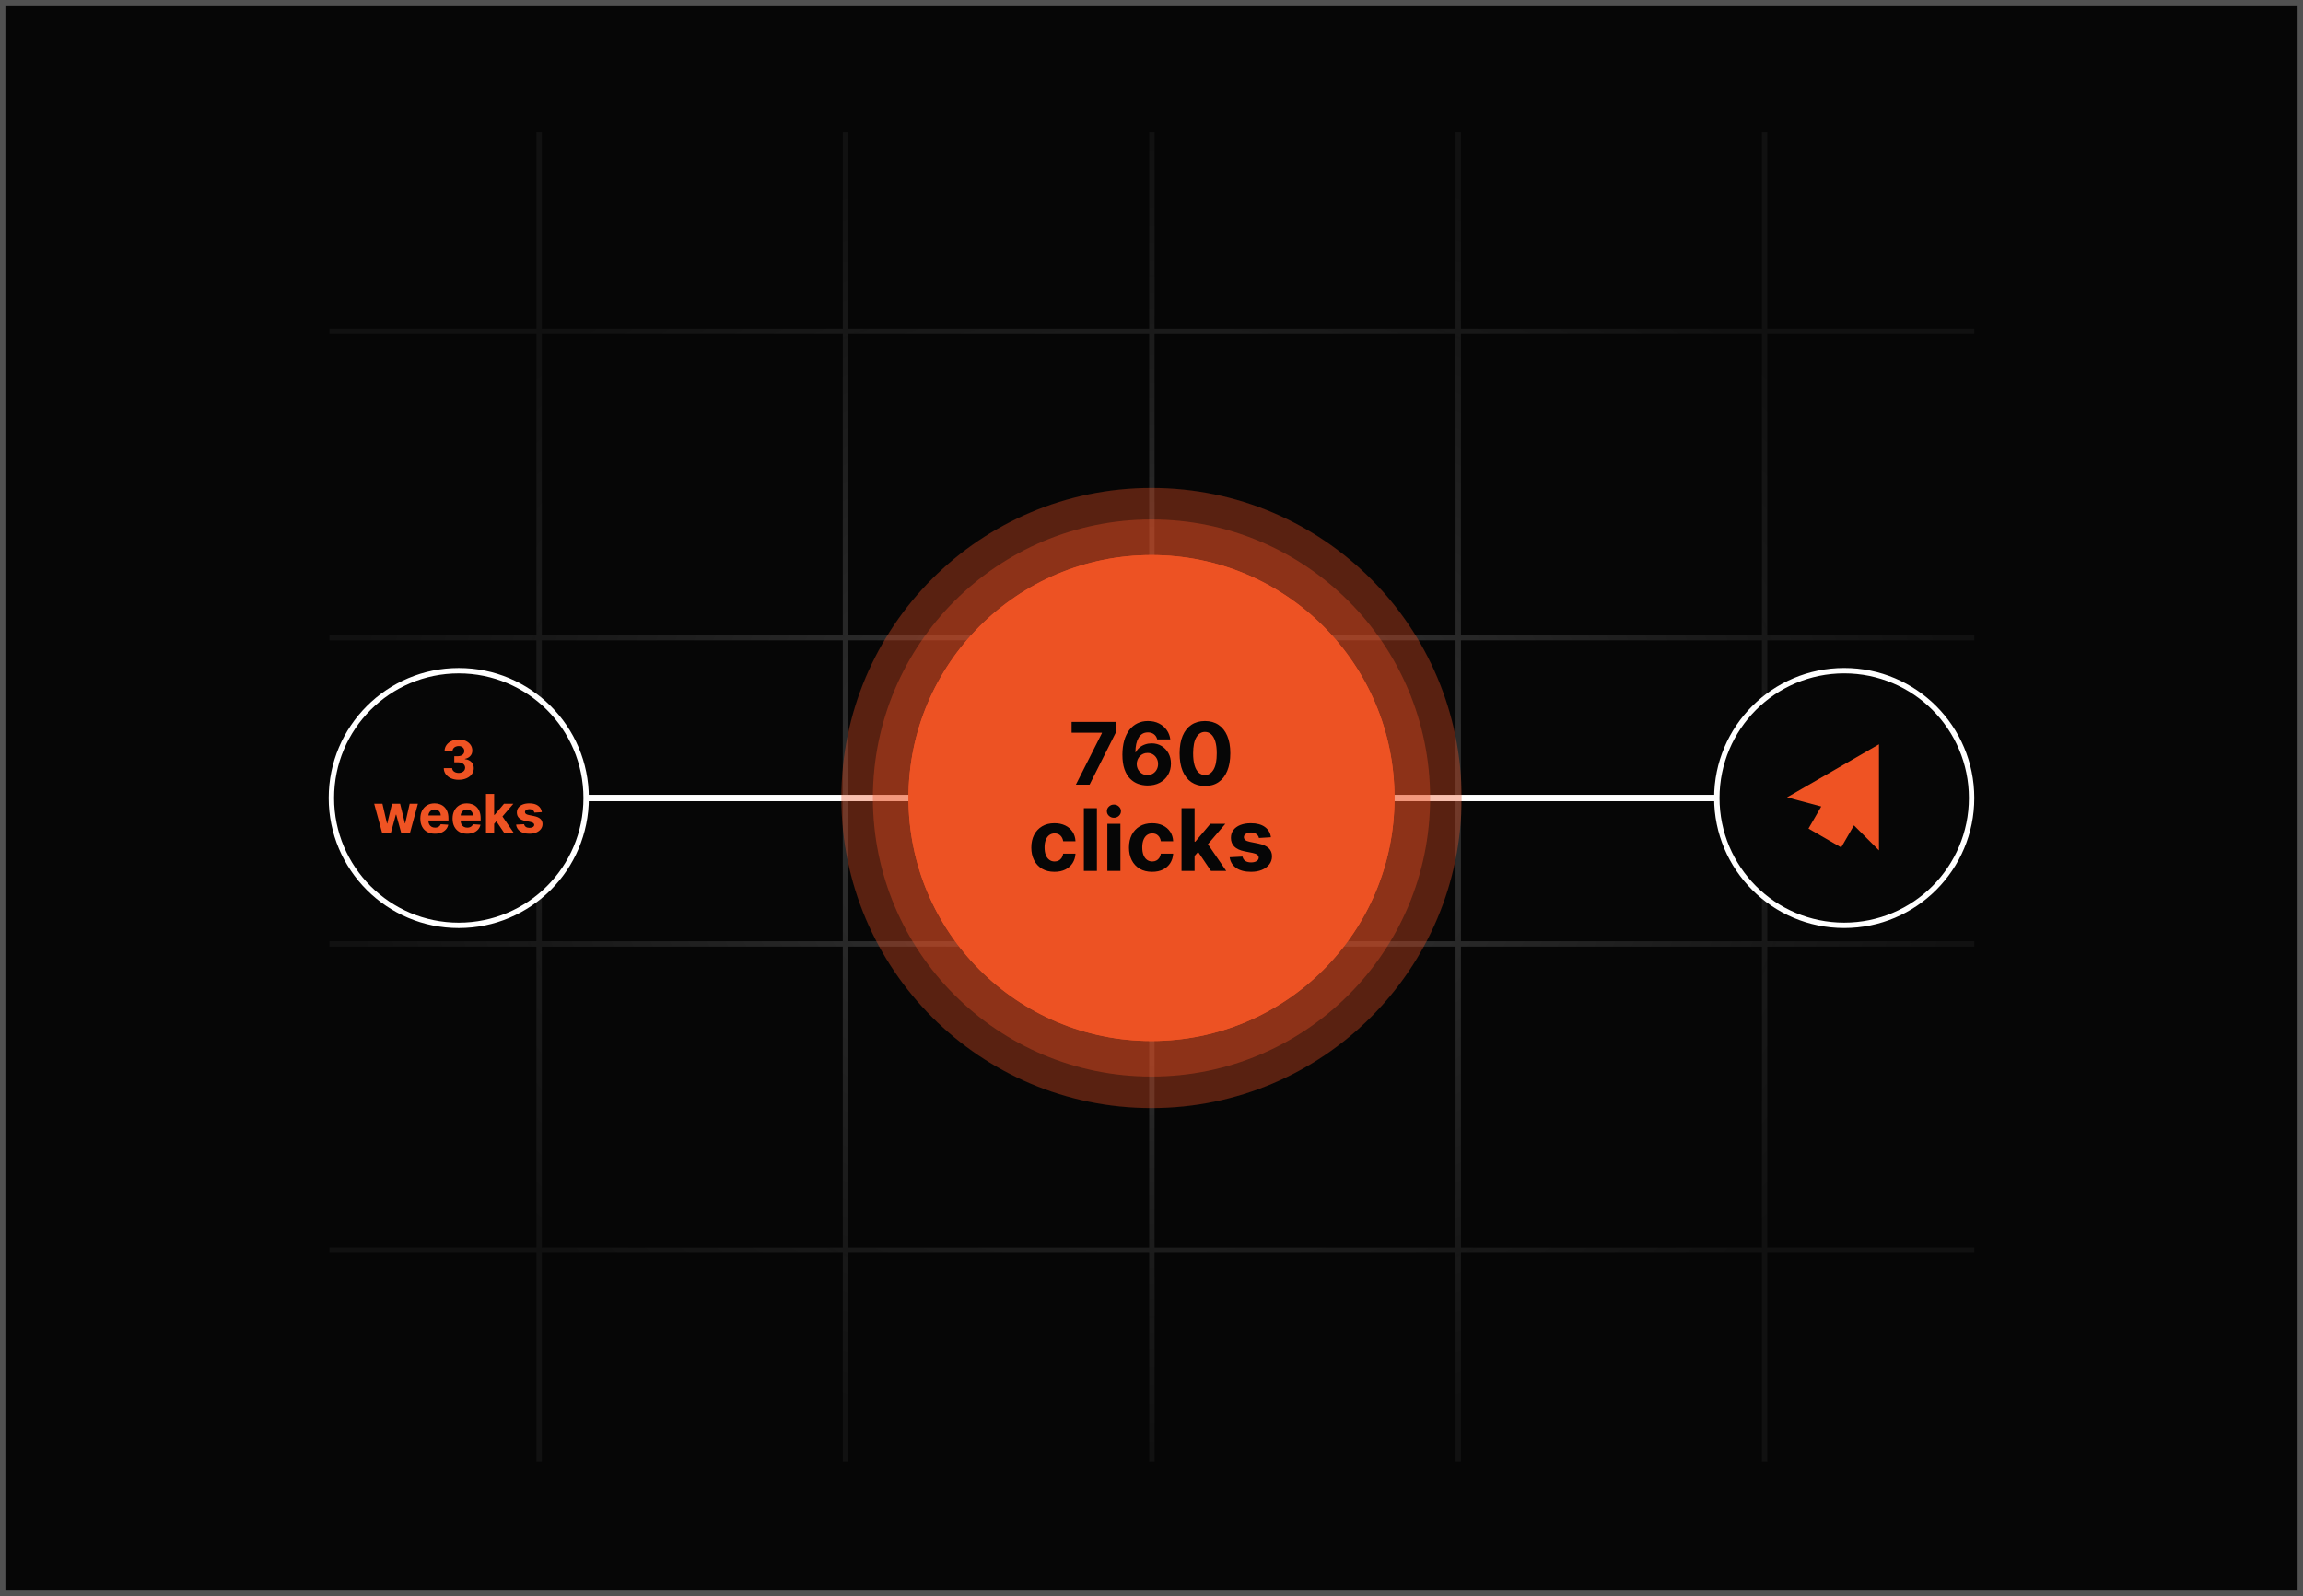 <?xml version="1.0" encoding="UTF-8"?> <svg xmlns="http://www.w3.org/2000/svg" width="427" height="296" viewBox="0 0 427 296" fill="none"><rect x="0" y="0" width="427" height="296" fill="#808080" stroke="none"/><rect x="0.5" y="0.5" width="426" height="295" fill="#060606"></rect><rect x="0.5" y="0.5" width="426" height="295" stroke="#515151"></rect><path d="M366.052 61.452L61.084 61.452M366.052 118.258L61.084 118.258M366.052 175.063L61.084 175.063M366.052 231.869L61.084 231.869M99.957 24.435V271.001M156.762 24.435V271.001M213.568 24.435V271.001M270.374 24.435V271.001M327.179 24.435V271.001" stroke="url(#paint0_radial_2892_26516)" stroke-opacity="0.4"></path><path d="M74.455 148L204.171 148" stroke="white" stroke-width="1.185"></path><path d="M222.83 148L352.546 148" stroke="white" stroke-width="1.185"></path><circle cx="213.499" cy="148.004" r="45.058" transform="rotate(-90 213.499 148.004)" fill="#EF5323"></circle><circle opacity="0.2" cx="213.499" cy="148" r="57.501" transform="rotate(-90 213.499 148)" fill="#EF5323"></circle><circle opacity="0.2" cx="213.499" cy="147.999" r="51.657" transform="rotate(-90 213.499 147.999)" fill="#EF5323"></circle><path d="M199.482 145.518L204.305 135.972V135.893H198.686V133.881H206.851V135.921L202.021 145.518H199.482ZM212.753 145.677C212.154 145.673 211.577 145.573 211.02 145.376C210.467 145.179 209.971 144.858 209.531 144.415C209.092 143.972 208.743 143.385 208.486 142.654C208.232 141.923 208.105 141.025 208.105 139.961C208.109 138.983 208.221 138.11 208.44 137.341C208.664 136.569 208.982 135.913 209.395 135.376C209.812 134.838 210.31 134.429 210.889 134.148C211.469 133.864 212.118 133.722 212.838 133.722C213.615 133.722 214.3 133.874 214.895 134.177C215.49 134.476 215.967 134.883 216.327 135.398C216.69 135.913 216.91 136.491 216.986 137.131H214.56C214.465 136.726 214.266 136.408 213.963 136.177C213.66 135.946 213.285 135.83 212.838 135.83C212.08 135.83 211.505 136.16 211.111 136.819C210.721 137.478 210.522 138.374 210.514 139.506H210.594C210.768 139.162 211.003 138.868 211.298 138.626C211.598 138.379 211.937 138.192 212.315 138.063C212.698 137.93 213.101 137.864 213.526 137.864C214.215 137.864 214.829 138.027 215.366 138.353C215.904 138.675 216.329 139.118 216.639 139.682C216.95 140.247 217.105 140.893 217.105 141.62C217.105 142.408 216.921 143.108 216.554 143.722C216.19 144.336 215.681 144.817 215.026 145.165C214.374 145.51 213.616 145.68 212.753 145.677ZM212.741 143.745C213.12 143.745 213.459 143.654 213.759 143.472C214.058 143.29 214.293 143.044 214.463 142.733C214.634 142.423 214.719 142.074 214.719 141.688C214.719 141.302 214.634 140.955 214.463 140.648C214.296 140.341 214.065 140.097 213.77 139.915C213.474 139.733 213.137 139.643 212.759 139.643C212.474 139.643 212.211 139.696 211.969 139.802C211.73 139.908 211.52 140.055 211.338 140.245C211.16 140.434 211.02 140.654 210.918 140.904C210.815 141.15 210.764 141.413 210.764 141.694C210.764 142.069 210.849 142.412 211.02 142.722C211.194 143.033 211.429 143.281 211.724 143.466C212.024 143.652 212.363 143.745 212.741 143.745ZM223.412 145.773C222.435 145.769 221.594 145.529 220.889 145.052C220.188 144.574 219.649 143.883 219.27 142.978C218.895 142.073 218.709 140.983 218.713 139.711C218.713 138.442 218.901 137.36 219.276 136.466C219.654 135.573 220.194 134.893 220.895 134.427C221.599 133.957 222.438 133.722 223.412 133.722C224.385 133.722 225.223 133.957 225.923 134.427C226.628 134.896 227.17 135.578 227.548 136.472C227.927 137.362 228.115 138.442 228.111 139.711C228.111 140.987 227.921 142.078 227.543 142.983C227.168 143.889 226.63 144.58 225.929 145.057C225.228 145.535 224.389 145.773 223.412 145.773ZM223.412 143.733C224.079 143.733 224.611 143.398 225.009 142.728C225.406 142.057 225.603 141.052 225.599 139.711C225.599 138.828 225.509 138.093 225.327 137.506C225.149 136.919 224.895 136.478 224.565 136.182C224.24 135.887 223.855 135.739 223.412 135.739C222.749 135.739 222.219 136.071 221.821 136.733C221.423 137.396 221.223 138.389 221.219 139.711C221.219 140.605 221.308 141.351 221.486 141.949C221.668 142.544 221.923 142.991 222.253 143.29C222.582 143.586 222.969 143.733 223.412 143.733ZM195.511 161.688C194.617 161.688 193.848 161.499 193.204 161.12C192.564 160.737 192.071 160.207 191.727 159.529C191.386 158.851 191.215 158.071 191.215 157.188C191.215 156.294 191.388 155.51 191.732 154.836C192.081 154.158 192.575 153.629 193.215 153.251C193.855 152.868 194.617 152.677 195.499 152.677C196.261 152.677 196.927 152.815 197.499 153.091C198.071 153.368 198.524 153.756 198.857 154.256C199.191 154.756 199.374 155.343 199.408 156.018H197.124C197.06 155.582 196.889 155.232 196.613 154.966C196.34 154.698 195.982 154.563 195.539 154.563C195.164 154.563 194.836 154.665 194.556 154.87C194.28 155.071 194.064 155.364 193.908 155.751C193.753 156.137 193.675 156.605 193.675 157.154C193.675 157.711 193.751 158.184 193.903 158.574C194.058 158.965 194.276 159.262 194.556 159.466C194.836 159.671 195.164 159.773 195.539 159.773C195.816 159.773 196.064 159.716 196.283 159.603C196.507 159.489 196.691 159.324 196.835 159.108C196.982 158.889 197.079 158.626 197.124 158.319H199.408C199.371 158.985 199.189 159.573 198.863 160.08C198.541 160.584 198.096 160.978 197.528 161.262C196.96 161.546 196.287 161.688 195.511 161.688ZM203.379 149.881V161.518H200.958V149.881H203.379ZM205.317 161.518V152.79H207.738V161.518H205.317ZM206.533 151.665C206.174 151.665 205.865 151.546 205.607 151.307C205.353 151.065 205.227 150.775 205.227 150.438C205.227 150.105 205.353 149.819 205.607 149.58C205.865 149.338 206.174 149.216 206.533 149.216C206.893 149.216 207.2 149.338 207.454 149.58C207.711 149.819 207.84 150.105 207.84 150.438C207.84 150.775 207.711 151.065 207.454 151.307C207.2 151.546 206.893 151.665 206.533 151.665ZM213.62 161.688C212.726 161.688 211.957 161.499 211.313 161.12C210.673 160.737 210.181 160.207 209.836 159.529C209.495 158.851 209.325 158.071 209.325 157.188C209.325 156.294 209.497 155.51 209.842 154.836C210.19 154.158 210.684 153.629 211.325 153.251C211.965 152.868 212.726 152.677 213.609 152.677C214.37 152.677 215.037 152.815 215.609 153.091C216.181 153.368 216.633 153.756 216.967 154.256C217.3 154.756 217.484 155.343 217.518 156.018H215.234C215.169 155.582 214.999 155.232 214.722 154.966C214.45 154.698 214.092 154.563 213.648 154.563C213.273 154.563 212.946 154.665 212.665 154.87C212.389 155.071 212.173 155.364 212.018 155.751C211.862 156.137 211.785 156.605 211.785 157.154C211.785 157.711 211.861 158.184 212.012 158.574C212.167 158.965 212.385 159.262 212.665 159.466C212.946 159.671 213.273 159.773 213.648 159.773C213.925 159.773 214.173 159.716 214.393 159.603C214.616 159.489 214.8 159.324 214.944 159.108C215.092 158.889 215.188 158.626 215.234 158.319H217.518C217.48 158.985 217.298 159.573 216.972 160.08C216.65 160.584 216.205 160.978 215.637 161.262C215.069 161.546 214.397 161.688 213.62 161.688ZM221.261 159.006L221.266 156.103H221.619L224.414 152.79H227.192L223.437 157.177H222.863L221.261 159.006ZM219.067 161.518V149.881H221.488V161.518H219.067ZM224.522 161.518L221.954 157.716L223.567 156.006L227.357 161.518H224.522ZM235.641 155.279L233.425 155.415C233.388 155.226 233.306 155.055 233.181 154.904C233.056 154.749 232.891 154.626 232.687 154.535C232.486 154.44 232.246 154.393 231.965 154.393C231.59 154.393 231.274 154.472 231.016 154.631C230.759 154.787 230.63 154.995 230.63 155.256C230.63 155.465 230.713 155.641 230.88 155.785C231.047 155.929 231.333 156.044 231.738 156.131L233.317 156.449C234.166 156.624 234.799 156.904 235.215 157.29C235.632 157.677 235.84 158.184 235.84 158.813C235.84 159.385 235.672 159.887 235.335 160.319C235.001 160.751 234.543 161.088 233.96 161.33C233.38 161.569 232.711 161.688 231.954 161.688C230.799 161.688 229.878 161.448 229.192 160.966C228.511 160.482 228.111 159.823 227.994 158.989L230.374 158.864C230.446 159.216 230.621 159.485 230.897 159.671C231.174 159.853 231.528 159.944 231.96 159.944C232.384 159.944 232.725 159.862 232.982 159.699C233.244 159.533 233.376 159.319 233.38 159.057C233.376 158.838 233.283 158.658 233.102 158.518C232.92 158.374 232.639 158.264 232.261 158.188L230.749 157.887C229.897 157.716 229.263 157.421 228.846 157.001C228.433 156.58 228.227 156.044 228.227 155.393C228.227 154.832 228.378 154.349 228.681 153.944C228.988 153.538 229.418 153.226 229.971 153.006C230.528 152.787 231.179 152.677 231.925 152.677C233.028 152.677 233.895 152.91 234.528 153.376C235.164 153.841 235.535 154.476 235.641 155.279Z" fill="#060606"></path><circle cx="213.499" cy="148.004" r="45.058" transform="rotate(-90 213.499 148.004)" fill="#EF5323"></circle><circle opacity="0.2" cx="213.499" cy="148" r="57.501" transform="rotate(-90 213.499 148)" fill="#EF5323"></circle><circle opacity="0.2" cx="213.499" cy="147.999" r="51.657" transform="rotate(-90 213.499 147.999)" fill="#EF5323"></circle><path d="M199.482 145.518L204.305 135.972V135.893H198.686V133.881H206.851V135.921L202.021 145.518H199.482ZM212.753 145.677C212.154 145.673 211.577 145.572 211.02 145.376C210.467 145.179 209.971 144.858 209.531 144.415C209.092 143.972 208.743 143.385 208.486 142.654C208.232 141.923 208.105 141.025 208.105 139.961C208.109 138.983 208.221 138.11 208.44 137.341C208.664 136.569 208.982 135.913 209.395 135.376C209.812 134.838 210.31 134.429 210.889 134.148C211.469 133.864 212.118 133.722 212.838 133.722C213.615 133.722 214.3 133.874 214.895 134.177C215.49 134.476 215.967 134.883 216.327 135.398C216.69 135.913 216.91 136.491 216.986 137.131H214.56C214.465 136.726 214.266 136.408 213.963 136.177C213.66 135.946 213.285 135.83 212.838 135.83C212.08 135.83 211.505 136.16 211.111 136.819C210.721 137.478 210.522 138.374 210.514 139.506H210.594C210.768 139.161 211.003 138.868 211.298 138.626C211.598 138.379 211.937 138.192 212.315 138.063C212.698 137.93 213.101 137.864 213.526 137.864C214.215 137.864 214.829 138.027 215.366 138.353C215.904 138.675 216.329 139.118 216.639 139.682C216.95 140.247 217.105 140.893 217.105 141.62C217.105 142.408 216.921 143.108 216.554 143.722C216.19 144.336 215.681 144.817 215.026 145.165C214.374 145.51 213.616 145.68 212.753 145.677ZM212.741 143.745C213.12 143.745 213.459 143.654 213.759 143.472C214.058 143.29 214.293 143.044 214.463 142.733C214.634 142.423 214.719 142.074 214.719 141.688C214.719 141.302 214.634 140.955 214.463 140.648C214.296 140.341 214.065 140.097 213.77 139.915C213.474 139.733 213.137 139.643 212.759 139.643C212.474 139.643 212.211 139.696 211.969 139.802C211.73 139.908 211.52 140.055 211.338 140.245C211.16 140.434 211.02 140.654 210.918 140.904C210.815 141.15 210.764 141.413 210.764 141.694C210.764 142.069 210.849 142.411 211.02 142.722C211.194 143.033 211.429 143.281 211.724 143.466C212.024 143.652 212.363 143.745 212.741 143.745ZM223.412 145.773C222.435 145.769 221.594 145.529 220.889 145.052C220.188 144.574 219.649 143.883 219.27 142.978C218.895 142.072 218.709 140.983 218.713 139.711C218.713 138.442 218.901 137.36 219.276 136.466C219.654 135.572 220.194 134.893 220.895 134.427C221.599 133.957 222.438 133.722 223.412 133.722C224.385 133.722 225.223 133.957 225.923 134.427C226.628 134.896 227.17 135.578 227.548 136.472C227.927 137.362 228.115 138.442 228.111 139.711C228.111 140.987 227.921 142.078 227.543 142.983C227.168 143.889 226.63 144.58 225.929 145.057C225.228 145.535 224.389 145.773 223.412 145.773ZM223.412 143.733C224.079 143.733 224.611 143.398 225.009 142.728C225.406 142.057 225.603 141.052 225.599 139.711C225.599 138.828 225.509 138.093 225.327 137.506C225.149 136.919 224.895 136.478 224.565 136.182C224.24 135.887 223.855 135.739 223.412 135.739C222.749 135.739 222.219 136.071 221.821 136.733C221.423 137.396 221.223 138.389 221.219 139.711C221.219 140.605 221.308 141.351 221.486 141.949C221.668 142.544 221.923 142.991 222.253 143.29C222.582 143.586 222.969 143.733 223.412 143.733ZM195.511 161.688C194.617 161.688 193.848 161.499 193.204 161.12C192.564 160.737 192.071 160.207 191.727 159.529C191.386 158.851 191.215 158.071 191.215 157.188C191.215 156.294 191.388 155.51 191.732 154.836C192.081 154.158 192.575 153.629 193.215 153.251C193.855 152.868 194.617 152.677 195.499 152.677C196.261 152.677 196.927 152.815 197.499 153.091C198.071 153.368 198.524 153.756 198.857 154.256C199.191 154.756 199.374 155.343 199.408 156.018H197.124C197.06 155.582 196.889 155.232 196.613 154.966C196.34 154.697 195.982 154.563 195.539 154.563C195.164 154.563 194.836 154.665 194.556 154.87C194.28 155.071 194.064 155.364 193.908 155.751C193.753 156.137 193.675 156.605 193.675 157.154C193.675 157.711 193.751 158.184 193.903 158.574C194.058 158.965 194.276 159.262 194.556 159.466C194.836 159.671 195.164 159.773 195.539 159.773C195.816 159.773 196.064 159.716 196.283 159.603C196.507 159.489 196.691 159.324 196.835 159.108C196.982 158.889 197.079 158.626 197.124 158.319H199.408C199.371 158.985 199.189 159.572 198.863 160.08C198.541 160.584 198.096 160.978 197.528 161.262C196.96 161.546 196.287 161.688 195.511 161.688ZM203.379 149.881V161.518H200.958V149.881H203.379ZM205.317 161.518V152.79H207.738V161.518H205.317ZM206.533 151.665C206.174 151.665 205.865 151.546 205.607 151.307C205.353 151.065 205.227 150.775 205.227 150.438C205.227 150.105 205.353 149.819 205.607 149.58C205.865 149.338 206.174 149.216 206.533 149.216C206.893 149.216 207.2 149.338 207.454 149.58C207.711 149.819 207.84 150.105 207.84 150.438C207.84 150.775 207.711 151.065 207.454 151.307C207.2 151.546 206.893 151.665 206.533 151.665ZM213.62 161.688C212.726 161.688 211.957 161.499 211.313 161.12C210.673 160.737 210.181 160.207 209.836 159.529C209.495 158.851 209.325 158.071 209.325 157.188C209.325 156.294 209.497 155.51 209.842 154.836C210.19 154.158 210.684 153.629 211.325 153.251C211.965 152.868 212.726 152.677 213.609 152.677C214.37 152.677 215.037 152.815 215.609 153.091C216.181 153.368 216.633 153.756 216.967 154.256C217.3 154.756 217.484 155.343 217.518 156.018H215.234C215.169 155.582 214.999 155.232 214.722 154.966C214.45 154.697 214.092 154.563 213.648 154.563C213.273 154.563 212.946 154.665 212.665 154.87C212.389 155.071 212.173 155.364 212.018 155.751C211.862 156.137 211.785 156.605 211.785 157.154C211.785 157.711 211.861 158.184 212.012 158.574C212.167 158.965 212.385 159.262 212.665 159.466C212.946 159.671 213.273 159.773 213.648 159.773C213.925 159.773 214.173 159.716 214.393 159.603C214.616 159.489 214.8 159.324 214.944 159.108C215.092 158.889 215.188 158.626 215.234 158.319H217.518C217.48 158.985 217.298 159.572 216.972 160.08C216.65 160.584 216.205 160.978 215.637 161.262C215.069 161.546 214.397 161.688 213.62 161.688ZM221.261 159.006L221.266 156.103H221.619L224.414 152.79H227.192L223.437 157.177H222.863L221.261 159.006ZM219.067 161.518V149.881H221.488V161.518H219.067ZM224.522 161.518L221.954 157.716L223.567 156.006L227.357 161.518H224.522ZM235.641 155.279L233.425 155.415C233.388 155.226 233.306 155.055 233.181 154.904C233.056 154.749 232.891 154.626 232.687 154.535C232.486 154.44 232.246 154.393 231.965 154.393C231.59 154.393 231.274 154.472 231.016 154.631C230.759 154.786 230.63 154.995 230.63 155.256C230.63 155.465 230.713 155.641 230.88 155.785C231.047 155.929 231.333 156.044 231.738 156.131L233.317 156.449C234.166 156.624 234.799 156.904 235.215 157.29C235.632 157.677 235.84 158.184 235.84 158.813C235.84 159.385 235.672 159.887 235.335 160.319C235.001 160.751 234.543 161.088 233.96 161.33C233.38 161.569 232.711 161.688 231.954 161.688C230.799 161.688 229.878 161.447 229.192 160.966C228.511 160.482 228.111 159.822 227.994 158.989L230.374 158.864C230.446 159.216 230.621 159.485 230.897 159.671C231.174 159.853 231.528 159.944 231.96 159.944C232.384 159.944 232.725 159.862 232.982 159.699C233.244 159.533 233.376 159.319 233.38 159.057C233.376 158.838 233.283 158.658 233.102 158.518C232.92 158.374 232.639 158.264 232.261 158.188L230.749 157.887C229.897 157.716 229.263 157.421 228.846 157.001C228.433 156.58 228.227 156.044 228.227 155.393C228.227 154.832 228.378 154.349 228.681 153.944C228.988 153.538 229.418 153.226 229.971 153.006C230.528 152.786 231.179 152.677 231.925 152.677C233.028 152.677 233.895 152.91 234.528 153.376C235.164 153.841 235.535 154.476 235.641 155.279Z" fill="#060606"></path><circle cx="341.936" cy="148" r="23.616" fill="#060606" stroke="white"></circle><circle cx="85.061" cy="148.004" r="23.616" fill="#060606" stroke="white"></circle><path d="M348.381 157.713L348.381 138.035L331.34 147.874L337.679 149.573L335.314 153.669L341.375 157.169L343.741 153.072L348.381 157.713Z" fill="#EF5323"></path><path d="M85.042 144.617C84.512 144.617 84.04 144.526 83.625 144.344C83.213 144.159 82.888 143.906 82.649 143.584C82.412 143.259 82.29 142.885 82.283 142.461H83.831C83.841 142.639 83.899 142.795 84.005 142.93C84.114 143.063 84.259 143.166 84.439 143.239C84.619 143.313 84.821 143.349 85.046 143.349C85.28 143.349 85.487 143.308 85.667 143.225C85.847 143.142 85.988 143.027 86.09 142.881C86.192 142.734 86.243 142.564 86.243 142.373C86.243 142.179 86.188 142.007 86.079 141.858C85.973 141.706 85.819 141.588 85.618 141.503C85.419 141.417 85.182 141.375 84.907 141.375H84.229V140.246H84.907C85.139 140.246 85.344 140.205 85.522 140.125C85.702 140.044 85.841 139.933 85.941 139.791C86.04 139.647 86.09 139.479 86.09 139.287C86.09 139.104 86.046 138.945 85.959 138.807C85.873 138.668 85.753 138.559 85.596 138.481C85.442 138.403 85.263 138.363 85.057 138.363C84.848 138.363 84.658 138.401 84.485 138.477C84.312 138.55 84.174 138.656 84.069 138.793C83.965 138.93 83.909 139.091 83.902 139.276H82.429C82.436 138.857 82.555 138.488 82.787 138.168C83.019 137.849 83.332 137.599 83.725 137.419C84.12 137.237 84.567 137.145 85.064 137.145C85.566 137.145 86.005 137.237 86.381 137.419C86.757 137.601 87.05 137.847 87.258 138.157C87.469 138.465 87.573 138.811 87.571 139.194C87.573 139.602 87.447 139.941 87.191 140.214C86.938 140.486 86.607 140.659 86.2 140.732V140.789C86.735 140.858 87.142 141.043 87.422 141.346C87.703 141.647 87.843 142.023 87.841 142.476C87.843 142.89 87.724 143.258 87.482 143.58C87.243 143.902 86.913 144.155 86.491 144.34C86.07 144.525 85.587 144.617 85.042 144.617ZM70.861 154.518L69.377 149.063H70.907L71.753 152.728H71.802L72.683 149.063H74.185L75.08 152.706H75.126L75.957 149.063H77.484L76.003 154.518H74.402L73.464 151.087H73.397L72.459 154.518H70.861ZM80.64 154.624C80.079 154.624 79.596 154.51 79.191 154.283C78.789 154.054 78.479 153.729 78.261 153.31C78.043 152.889 77.934 152.39 77.934 151.815C77.934 151.254 78.043 150.762 78.261 150.338C78.479 149.914 78.785 149.584 79.181 149.347C79.579 149.11 80.045 148.992 80.58 148.992C80.94 148.992 81.275 149.05 81.585 149.166C81.897 149.28 82.17 149.451 82.402 149.681C82.636 149.911 82.818 150.199 82.948 150.547C83.079 150.893 83.144 151.298 83.144 151.762V152.177H78.538V151.24H81.72C81.72 151.022 81.672 150.829 81.578 150.661C81.483 150.493 81.352 150.362 81.184 150.267C81.018 150.17 80.825 150.121 80.605 150.121C80.375 150.121 80.171 150.175 79.994 150.281C79.819 150.385 79.681 150.526 79.582 150.704C79.483 150.879 79.432 151.074 79.429 151.29V152.181C79.429 152.451 79.479 152.684 79.579 152.881C79.68 153.077 79.823 153.229 80.008 153.335C80.193 153.442 80.412 153.495 80.665 153.495C80.833 153.495 80.987 153.471 81.127 153.424C81.266 153.376 81.386 153.305 81.485 153.211C81.585 153.116 81.661 153 81.713 152.863L83.112 152.955C83.041 153.291 82.895 153.585 82.675 153.836C82.457 154.084 82.175 154.278 81.83 154.418C81.487 154.555 81.09 154.624 80.64 154.624ZM86.617 154.624C86.056 154.624 85.573 154.51 85.168 154.283C84.766 154.054 84.455 153.729 84.238 153.31C84.02 152.889 83.911 152.39 83.911 151.815C83.911 151.254 84.02 150.762 84.238 150.338C84.455 149.914 84.762 149.584 85.157 149.347C85.555 149.11 86.021 148.992 86.556 148.992C86.916 148.992 87.251 149.05 87.561 149.166C87.874 149.28 88.146 149.451 88.378 149.681C88.613 149.911 88.795 150.199 88.925 150.547C89.055 150.893 89.12 151.298 89.12 151.762V152.177H84.515V151.24H87.696C87.696 151.022 87.649 150.829 87.554 150.661C87.46 150.493 87.328 150.362 87.16 150.267C86.994 150.17 86.802 150.121 86.581 150.121C86.352 150.121 86.148 150.175 85.971 150.281C85.795 150.385 85.658 150.526 85.559 150.704C85.459 150.879 85.408 151.074 85.406 151.29V152.181C85.406 152.451 85.456 152.684 85.555 152.881C85.657 153.077 85.8 153.229 85.985 153.335C86.169 153.442 86.388 153.495 86.642 153.495C86.81 153.495 86.964 153.471 87.103 153.424C87.243 153.376 87.363 153.305 87.462 153.211C87.561 153.116 87.637 153 87.689 152.863L89.088 152.955C89.017 153.291 88.872 153.585 88.652 153.836C88.434 154.084 88.152 154.278 87.806 154.418C87.463 154.555 87.067 154.624 86.617 154.624ZM91.478 152.948L91.482 151.133H91.702L93.449 149.063H95.186L92.838 151.805H92.48L91.478 152.948ZM90.108 154.518V147.245H91.62V154.518H90.108ZM93.517 154.518L91.912 152.142L92.92 151.073L95.289 154.518H93.517ZM100.466 150.618L99.081 150.704C99.058 150.585 99.007 150.479 98.929 150.384C98.85 150.287 98.748 150.21 98.62 150.153C98.494 150.094 98.344 150.064 98.169 150.064C97.934 150.064 97.737 150.114 97.576 150.214C97.415 150.311 97.334 150.441 97.334 150.604C97.334 150.734 97.386 150.845 97.49 150.934C97.595 151.024 97.773 151.097 98.027 151.151L99.014 151.35C99.544 151.459 99.939 151.634 100.2 151.876C100.46 152.117 100.591 152.434 100.591 152.827C100.591 153.185 100.485 153.498 100.275 153.768C100.066 154.038 99.78 154.249 99.415 154.4C99.053 154.55 98.635 154.624 98.162 154.624C97.439 154.624 96.864 154.474 96.436 154.173C96.01 153.87 95.76 153.458 95.686 152.937L97.174 152.859C97.219 153.079 97.328 153.247 97.501 153.363C97.674 153.477 97.895 153.534 98.165 153.534C98.43 153.534 98.643 153.483 98.804 153.381C98.968 153.277 99.05 153.143 99.053 152.98C99.05 152.843 98.993 152.73 98.879 152.643C98.765 152.553 98.59 152.484 98.353 152.437L97.409 152.248C96.876 152.142 96.48 151.957 96.219 151.694C95.961 151.432 95.832 151.097 95.832 150.689C95.832 150.339 95.927 150.037 96.116 149.784C96.308 149.531 96.577 149.335 96.922 149.198C97.27 149.061 97.677 148.992 98.144 148.992C98.833 148.992 99.375 149.138 99.77 149.429C100.168 149.72 100.4 150.117 100.466 150.618Z" fill="#EF5323"></path><defs><radialGradient id="paint0_radial_2892_26516" cx="0" cy="0" r="1" gradientUnits="userSpaceOnUse" gradientTransform="translate(213.568 147.718) rotate(90) scale(123.283 152.484)"><stop stop-color="#9E9E9E"></stop><stop offset="1" stop-color="#383838" stop-opacity="0.52"></stop></radialGradient></defs></svg> 